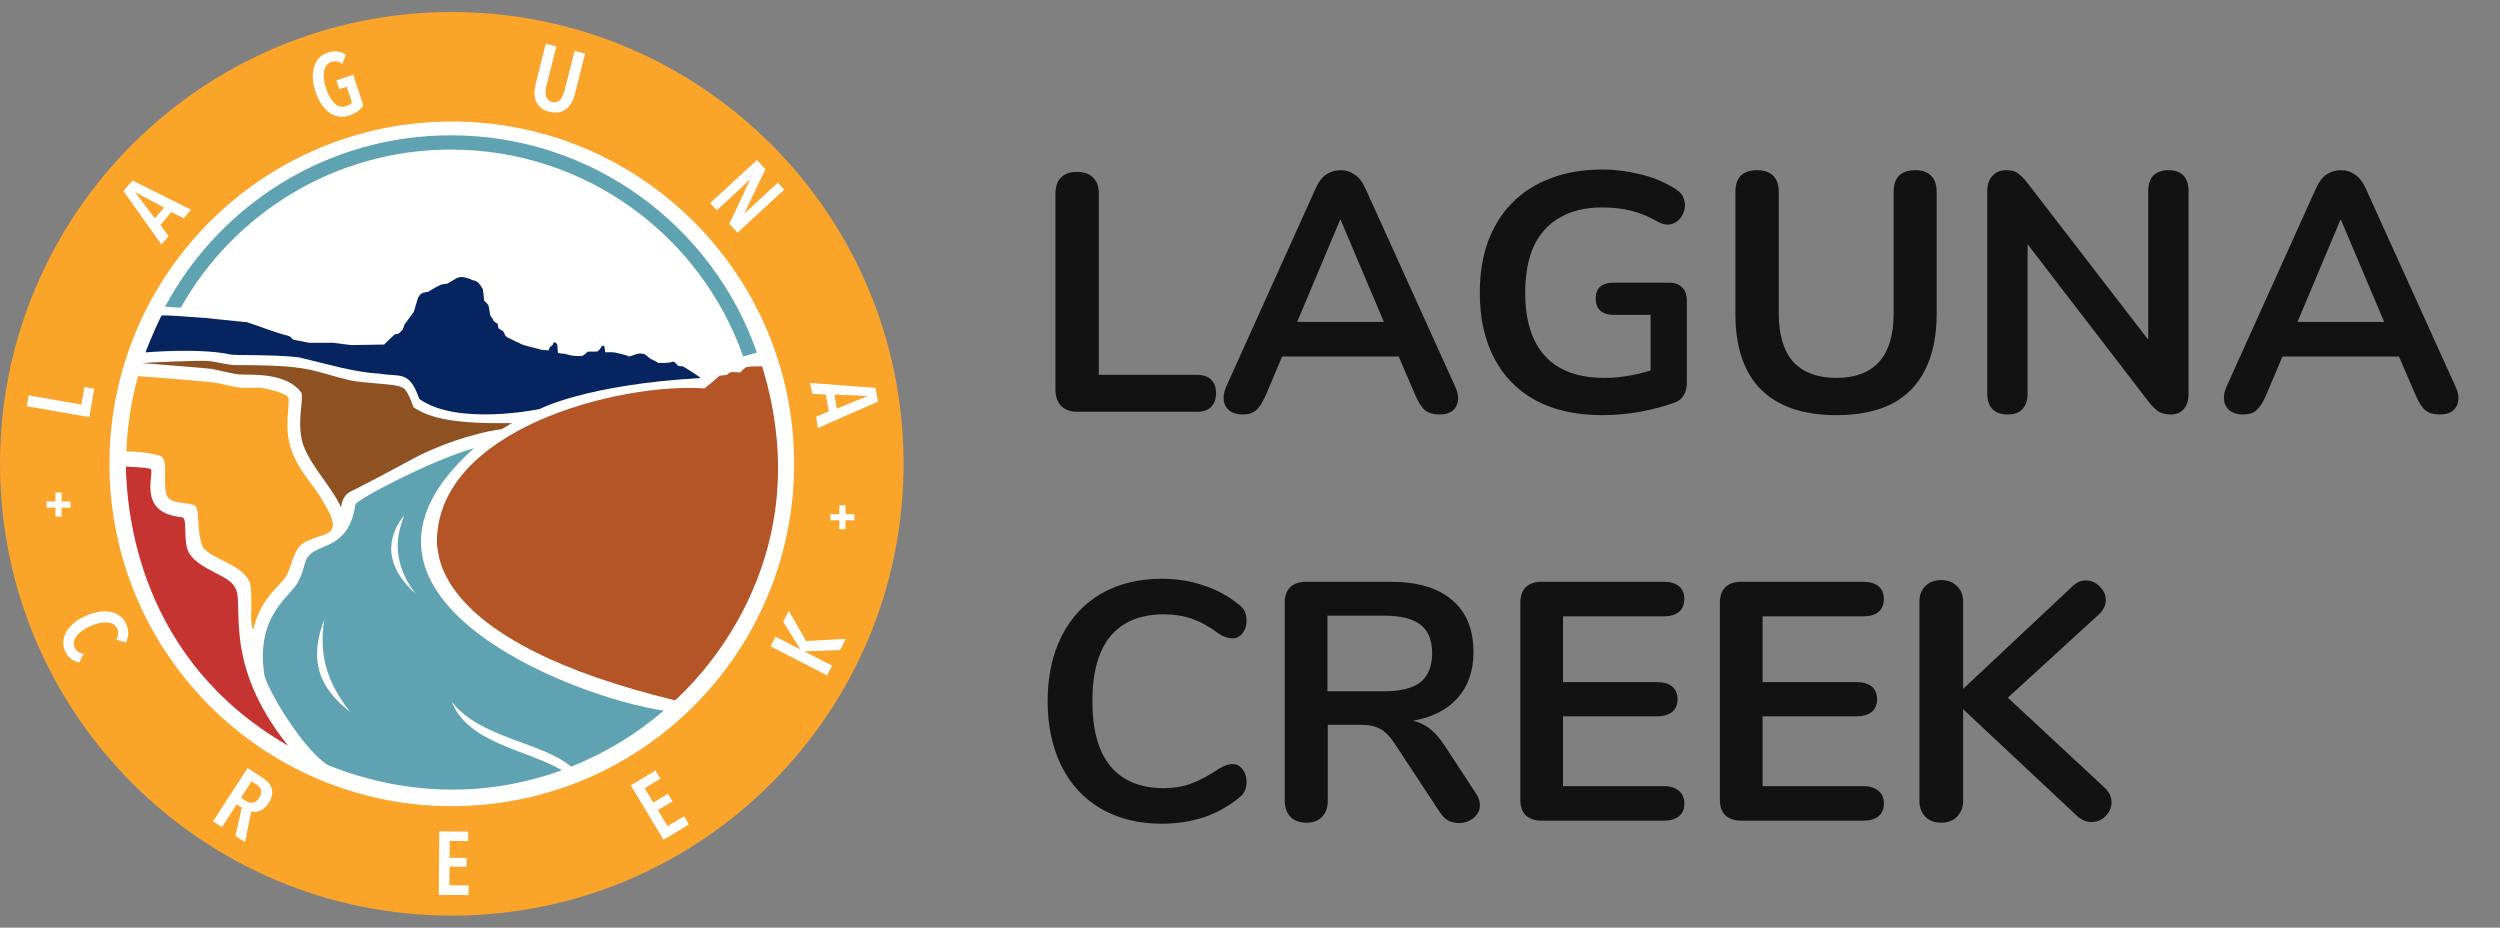 <svg width="159" height="59" viewBox="0 0 159 59" fill="none" xmlns="http://www.w3.org/2000/svg">
<rect x="0" y="0" width="159" height="59" fill="#808080" stroke="none"/>
<circle cx="28.526" cy="29.33" r="28.107" fill="white"/>
<path d="M10.275 20.063C10.695 20.036 12.248 20.168 13.125 20.227C13.533 20.264 14.802 20.416 15.697 20.489C16.538 20.757 17.391 21.122 18.383 21.373C18.523 21.442 18.554 21.528 18.645 21.603C18.787 21.62 19.645 21.799 19.645 21.799C19.645 21.799 20.534 21.813 21.168 21.799C21.468 21.838 22.331 21.947 22.331 21.947L24.428 21.914C24.428 21.914 24.925 21.427 25.108 21.262C25.215 21.244 25.322 21.239 25.322 21.239C25.322 21.239 25.566 21.026 25.604 20.972C25.641 20.919 25.718 20.653 25.718 20.653L26.319 19.83L26.563 19.015C26.563 19.015 26.651 18.695 26.936 18.612C27.164 18.563 27.248 18.551 27.248 18.551C27.248 18.551 28.038 18.046 28.185 18.078C28.378 18.051 28.467 18.033 28.467 18.033L29.053 17.683C29.053 17.683 29.282 17.568 29.586 17.652C29.926 17.741 29.876 17.726 30.028 17.812C30.246 17.848 30.434 17.883 30.713 18.406C30.738 18.533 30.79 19.114 30.79 19.114C30.79 19.114 31.024 19.34 31.056 19.396C31.089 19.452 31.178 20.066 31.178 20.066C31.178 20.066 31.358 20.264 31.399 20.424C31.439 20.462 31.65 20.592 31.65 20.592L31.696 20.873L31.978 21.049C31.978 21.049 32.064 21.132 32.115 21.308C32.17 21.371 32.237 21.445 32.237 21.445C32.237 21.445 33.156 21.889 33.242 21.924C33.475 22.021 34.236 22.163 34.4 22.244C34.627 22.27 34.895 22.282 34.895 22.282L34.963 22.092L35.161 21.924L35.199 21.802C35.199 21.802 35.308 21.711 35.428 21.886C35.455 21.904 35.481 22.442 35.481 22.442C35.481 22.442 35.749 22.508 35.885 22.495C35.983 22.529 36.357 22.61 36.357 22.61C36.357 22.61 36.704 22.66 37.004 22.648C37.303 22.503 37.325 22.381 37.392 22.366C37.46 22.351 37.898 22.381 37.994 22.351C38.217 22.203 38.247 22 38.299 21.993C38.333 21.99 38.374 21.985 38.413 21.993C38.45 22.051 38.471 22.158 38.489 22.404C38.735 22.391 38.969 22.397 39.113 22.419C39.257 22.442 39.822 22.595 39.822 22.595C39.822 22.595 39.914 22.62 39.982 22.671C40.334 22.63 40.506 22.386 41.002 22.526C41.121 22.605 41.36 22.815 41.36 22.815C41.36 22.815 41.797 23.016 41.863 23.082C42.111 23.072 42.517 23.117 42.776 22.998C42.984 23.016 43.081 23.234 43.081 23.234L43.165 23.272L43.454 23.31C43.454 23.31 44.389 23.881 44.558 24.041C37.225 24.464 34.323 26.014 34.323 26.014C34.323 26.014 29.109 27.115 26.67 25.374C26.022 23.554 25.519 23.985 24.149 23.767C22.49 23.669 20.925 23.181 19.031 22.732C17.364 22.52 14.836 22.633 14.614 22.534C12.612 22.118 9.253 22.412 9.253 22.412C9.253 22.412 9.726 21.156 10.275 20.063Z" fill="#052460"/>
<path d="M9.024 23.089C9.315 23.066 12.775 22.89 13.365 22.97C13.532 22.973 14.64 23.243 15.001 23.223C19.857 23.212 19.719 23.581 22.27 24.189C23.166 24.381 25.252 24.42 25.511 24.62C25.906 24.666 26.215 25.7 26.299 25.899C27.36 26.628 29.007 26.967 32.557 26.91C32.439 26.99 31.903 27.296 31.903 27.296C31.903 27.296 29.661 27.529 26.67 28.961C26.59 28.999 23.689 30.584 22.225 31.295C22.127 31.392 21.781 31.538 21.69 32.276C21.088 30.869 19.311 29.199 19.148 27.712C18.965 26.575 19.295 25.444 19.178 24.992C18.264 23.697 16.094 23.851 15.298 23.817C14.979 23.828 13.838 23.523 13.47 23.463C13.101 23.404 10.4 23.212 9.024 23.089Z" fill="#8E5122"/>
<path d="M8.783 23.919C9.072 23.953 13.292 24.239 13.977 24.392C14.343 24.468 14.891 24.62 15.226 24.651C15.561 24.681 16.125 24.651 16.521 24.666C16.917 24.681 18.029 24.955 18.318 25.245C18.47 25.336 18.166 26.752 18.333 27.819C18.653 29.768 20.054 30.865 20.587 31.977C20.862 32.418 21.319 33.165 21.12 33.622C21.044 34.079 19.613 34.155 19.095 34.703C18.683 35.13 18.455 36.15 18.318 36.409C18.013 37.216 16.643 37.78 16.094 40.08C15.82 39.409 16.125 38.313 15.896 37.064C15.424 35.876 13.535 35.632 12.896 34.794C12.546 33.941 12.667 32.845 12.515 32.327C12.393 31.855 11.022 32.144 10.672 31.626C10.254 30.91 10.776 29.32 10.23 29.007C9.199 28.685 8.037 28.717 8.037 28.717C8.037 28.717 8.067 26.459 8.783 23.919Z" fill="#FAA42A"/>
<path d="M8.003 29.677C8.212 29.692 9.215 29.713 9.542 29.817C9.96 29.841 8.543 32.639 11.577 32.895C11.97 32.948 11.593 34.444 12.035 35.197C12.747 36.283 14.586 36.576 14.96 37.385C15.576 38.359 14.084 42.151 18.318 47.42C8.829 41.961 8.075 32.639 8.003 29.677Z" fill="#C63431"/>
<path d="M48.471 23.299C48.146 23.295 47.658 23.303 47.446 23.352C47.285 23.463 47.075 23.69 47.075 23.69C47.075 23.69 46.53 23.646 46.455 23.676C46.379 23.706 46.205 23.852 46.205 23.852C46.205 23.852 45.917 23.872 45.76 23.892C45.534 24.125 45.045 24.509 44.802 24.702C39.419 24.323 27.584 27.293 27.79 34.673C27.95 35.221 27.561 40.819 42.937 44.542C43.896 43.651 52.35 35.907 48.471 23.299Z" fill="#B35526"/>
<path d="M28.679 8.606C20.808 8.606 13.968 13.02 10.497 19.507L11.497 19.571C14.873 13.569 21.302 9.513 28.679 9.513C37.265 9.513 44.566 15.005 47.265 22.667L48.14 22.421C45.332 14.377 37.68 8.606 28.679 8.606Z" fill="#5FA3B2"/>
<path d="M8.627 12.237L8.612 12.254L9.848 13.893L10.434 13.205L8.627 12.237Z" fill="#FAA42A"/>
<path d="M28.734 0.766C12.864 0.766 0 13.631 0 29.5C0 45.369 12.864 58.234 28.734 58.234C44.603 58.234 57.467 45.369 57.467 29.5C57.467 13.631 44.603 0.766 28.734 0.766ZM55.685 24.671L55.836 25.544L52.025 27.22L51.902 26.506L52.711 26.161L52.527 25.099L51.648 25.04L51.53 24.355L55.685 24.671ZM48.142 10.179L48.679 10.763L47.347 13.555L47.359 13.568L49.467 11.62L49.875 12.063L46.902 14.799L46.385 14.236L47.696 11.447L47.684 11.435L45.592 13.376L45.169 12.915L48.142 10.179ZM34.076 5.308L34.712 2.779L35.386 2.948L34.765 5.417C34.735 5.538 34.714 5.658 34.702 5.774C34.691 5.891 34.696 5.997 34.717 6.093C34.739 6.189 34.781 6.271 34.843 6.34C34.906 6.408 34.995 6.457 35.111 6.486C35.227 6.516 35.329 6.514 35.416 6.484C35.504 6.453 35.58 6.4 35.644 6.326C35.708 6.252 35.763 6.161 35.808 6.052C35.853 5.944 35.892 5.829 35.922 5.707L36.543 3.239L37.211 3.407L36.575 5.936C36.523 6.143 36.452 6.331 36.361 6.501C36.271 6.67 36.158 6.809 36.023 6.919C35.888 7.028 35.731 7.101 35.553 7.139C35.374 7.176 35.171 7.166 34.942 7.109C34.714 7.051 34.531 6.964 34.393 6.847C34.255 6.73 34.154 6.592 34.088 6.432C34.023 6.272 33.991 6.097 33.994 5.905C33.997 5.713 34.024 5.514 34.076 5.308ZM19.975 4.258C20.04 4.038 20.145 3.85 20.288 3.692C20.432 3.535 20.614 3.42 20.834 3.348C21.065 3.272 21.278 3.247 21.474 3.272C21.669 3.298 21.844 3.368 21.999 3.481L21.77 4.061C21.554 3.9 21.321 3.86 21.072 3.942C20.936 3.987 20.831 4.064 20.755 4.173C20.679 4.282 20.629 4.412 20.605 4.562C20.581 4.711 20.581 4.877 20.603 5.058C20.626 5.238 20.669 5.423 20.731 5.61C20.795 5.806 20.872 5.984 20.961 6.145C21.05 6.305 21.149 6.439 21.258 6.546C21.366 6.652 21.482 6.725 21.607 6.764C21.732 6.803 21.864 6.8 22.003 6.754C22.091 6.725 22.168 6.689 22.233 6.646C22.297 6.602 22.347 6.557 22.38 6.51L22.053 5.518L21.58 5.674L21.395 5.109L22.468 4.757L23.108 6.703C23.022 6.836 22.906 6.958 22.762 7.069C22.618 7.181 22.432 7.274 22.205 7.348C21.974 7.424 21.75 7.445 21.536 7.409C21.321 7.374 21.121 7.289 20.936 7.153C20.751 7.018 20.584 6.838 20.436 6.615C20.287 6.391 20.163 6.13 20.065 5.83C19.968 5.537 19.913 5.257 19.898 4.989C19.884 4.722 19.909 4.478 19.975 4.258ZM8.426 11.479L12.152 13.336L11.682 13.887L10.899 13.486L10.201 14.307L10.718 15.021L10.267 15.55L7.851 12.154L8.426 11.479ZM1.819 25.145L5.176 25.73L5.369 24.618L5.993 24.727L5.679 26.53L1.699 25.836L1.819 25.145ZM3.919 32.851H3.528V32.286H2.963V31.895H3.528V31.33H3.919V31.895H4.485V32.286H3.919V32.851ZM7.993 40.859L7.394 40.684C7.536 40.449 7.557 40.217 7.457 39.987C7.402 39.859 7.318 39.763 7.204 39.699C7.091 39.634 6.96 39.597 6.81 39.586C6.66 39.575 6.495 39.59 6.316 39.631C6.136 39.671 5.952 39.732 5.764 39.814C5.579 39.895 5.411 39.987 5.259 40.091C5.107 40.195 4.984 40.305 4.889 40.422C4.795 40.539 4.733 40.661 4.704 40.79C4.675 40.918 4.689 41.048 4.746 41.179C4.8 41.303 4.878 41.396 4.98 41.459C5.082 41.523 5.191 41.564 5.308 41.585L5.044 42.136C4.854 42.1 4.681 42.025 4.523 41.911C4.365 41.797 4.236 41.622 4.134 41.389C4.041 41.176 4.007 40.963 4.03 40.749C4.053 40.534 4.125 40.33 4.246 40.136C4.367 39.943 4.532 39.761 4.741 39.593C4.949 39.424 5.195 39.278 5.477 39.156C5.76 39.032 6.035 38.952 6.303 38.913C6.57 38.875 6.816 38.878 7.041 38.923C7.266 38.968 7.464 39.056 7.635 39.186C7.806 39.316 7.936 39.485 8.027 39.694C8.121 39.91 8.164 40.117 8.157 40.314C8.149 40.511 8.094 40.693 7.993 40.859ZM17.289 50.602C17.259 50.755 17.189 50.916 17.08 51.085C16.995 51.216 16.903 51.321 16.804 51.399C16.704 51.478 16.606 51.535 16.509 51.572C16.411 51.609 16.317 51.628 16.226 51.63C16.135 51.633 16.053 51.621 15.981 51.598L15.586 53.559L14.974 53.162L15.377 51.369L15.052 51.158L14.114 52.604L13.55 52.239L15.748 48.848L16.73 49.485C16.873 49.577 16.992 49.681 17.088 49.795C17.184 49.91 17.249 50.034 17.283 50.17C17.317 50.306 17.319 50.45 17.289 50.602ZM29.802 56.928L27.908 56.914L27.938 52.874L29.773 52.887L29.769 53.492L28.599 53.484L28.591 54.556L29.674 54.564L29.67 55.123L28.587 55.116L28.579 56.309L29.806 56.317L29.802 56.928ZM42.201 53.412L40.118 49.949L41.692 49.003L42.004 49.522L41.001 50.124L41.554 51.044L42.482 50.486L42.771 50.965L41.842 51.523L42.457 52.545L43.509 51.913L43.824 52.436L42.201 53.412ZM28.734 51.272C16.709 51.272 6.962 41.524 6.962 29.5C6.962 17.476 16.709 7.728 28.734 7.728C40.758 7.728 50.505 17.476 50.505 29.5C50.505 41.524 40.758 51.272 28.734 51.272ZM53.429 41.345L51.183 41.423L51.175 41.439L52.922 42.335L52.605 42.953L49.009 41.109L49.327 40.491L50.886 41.29L50.893 41.275L49.81 39.548L50.167 38.852L51.273 40.773L53.797 40.629L53.429 41.345ZM54.339 33.09H53.774V33.656H53.382V33.09H52.817V32.699H53.382V32.134H53.774V32.699H54.339V33.09Z" fill="#FAA42A"/>
<path d="M55.123 25.214L55.119 25.191L53.069 25.093L53.223 25.984L55.123 25.214Z" fill="#FAA42A"/>
<path d="M16.489 50.044C16.441 49.99 16.388 49.945 16.329 49.907L15.999 49.693L15.322 50.736L15.653 50.951C15.795 51.043 15.941 51.076 16.09 51.048C16.24 51.02 16.371 50.918 16.485 50.742C16.551 50.64 16.591 50.546 16.606 50.46C16.62 50.374 16.616 50.297 16.594 50.228C16.572 50.159 16.537 50.098 16.489 50.044Z" fill="#FAA42A"/>
<path d="M28.735 44.636C30.549 46.961 34.362 47.147 36.332 48.759C38.495 47.895 40.483 46.681 42.214 45.197C36.34 44.334 19.69 37.804 30.152 28.504C27.451 29.256 22.557 31.834 22.598 32.099C22.212 34.86 20.303 34.596 19.694 35.287C19.308 35.632 19.43 36.099 19.003 36.911C18.658 37.866 16.221 38.962 16.81 42.902C16.912 43.694 19.227 47.654 20.872 48.669C26.079 50.748 31.261 50.616 35.74 48.985C33.453 47.666 29.764 47.266 28.735 44.636ZM20.626 39.409C20.208 41.909 21.02 43.698 22.279 45.285C20.942 44.211 19.376 42.627 20.626 39.409ZM25.69 32.799C25.688 33.06 24.422 35.167 26.445 37.77C23.989 35.6 24.988 33.666 25.69 32.799Z" fill="#5FA3B2"/>
<path d="M68.527 26.188C68.082 26.188 67.737 26.066 67.493 25.822C67.248 25.563 67.126 25.211 67.126 24.766V12.331C67.126 11.872 67.241 11.527 67.471 11.297C67.715 11.053 68.06 10.931 68.505 10.931C68.951 10.931 69.288 11.053 69.518 11.297C69.763 11.527 69.885 11.872 69.885 12.331V23.839H76.134C76.522 23.839 76.817 23.94 77.018 24.141C77.233 24.342 77.341 24.629 77.341 25.003C77.341 25.377 77.233 25.671 77.018 25.887C76.817 26.088 76.522 26.188 76.134 26.188H68.527ZM79.041 26.361C78.697 26.361 78.416 26.282 78.201 26.124C78 25.965 77.877 25.757 77.834 25.499C77.791 25.226 77.842 24.924 77.985 24.593L83.675 11.987C83.861 11.57 84.084 11.275 84.343 11.103C84.616 10.916 84.924 10.823 85.269 10.823C85.6 10.823 85.894 10.916 86.153 11.103C86.426 11.275 86.656 11.57 86.842 11.987L92.553 24.593C92.711 24.924 92.769 25.226 92.726 25.499C92.683 25.772 92.56 25.987 92.359 26.145C92.158 26.289 91.892 26.361 91.562 26.361C91.16 26.361 90.844 26.267 90.614 26.081C90.398 25.879 90.204 25.578 90.032 25.175L88.631 21.921L89.795 22.675H80.701L81.864 21.921L80.485 25.175C80.298 25.592 80.104 25.894 79.903 26.081C79.702 26.267 79.415 26.361 79.041 26.361ZM85.226 13.991L82.209 21.167L81.649 20.477H88.847L88.308 21.167L85.269 13.991H85.226ZM101.917 26.404C100.236 26.404 98.813 26.088 97.65 25.456C96.5 24.823 95.624 23.925 95.021 22.762C94.417 21.598 94.115 20.219 94.115 18.624C94.115 17.417 94.288 16.333 94.633 15.37C94.992 14.407 95.502 13.588 96.163 12.913C96.838 12.224 97.657 11.699 98.62 11.34C99.582 10.967 100.674 10.78 101.895 10.78C102.7 10.78 103.504 10.88 104.309 11.082C105.128 11.268 105.896 11.591 106.615 12.051C106.859 12.209 107.017 12.403 107.089 12.633C107.175 12.863 107.189 13.1 107.132 13.344C107.074 13.574 106.967 13.775 106.809 13.948C106.651 14.12 106.449 14.228 106.205 14.271C105.975 14.314 105.717 14.257 105.429 14.098C104.883 13.783 104.33 13.553 103.77 13.409C103.21 13.265 102.585 13.193 101.895 13.193C100.832 13.193 99.934 13.409 99.201 13.84C98.469 14.257 97.915 14.867 97.542 15.672C97.183 16.476 97.003 17.46 97.003 18.624C97.003 20.391 97.427 21.735 98.275 22.654C99.122 23.573 100.379 24.033 102.046 24.033C102.621 24.033 103.202 23.976 103.792 23.861C104.381 23.746 104.955 23.588 105.516 23.387L104.977 24.615V20.025H102.606C102.247 20.025 101.967 19.931 101.766 19.745C101.579 19.558 101.486 19.306 101.486 18.991C101.486 18.66 101.579 18.409 101.766 18.236C101.967 18.064 102.247 17.978 102.606 17.978H106.162C106.521 17.978 106.794 18.078 106.981 18.279C107.182 18.466 107.283 18.739 107.283 19.098V24.335C107.283 24.651 107.218 24.917 107.089 25.132C106.974 25.348 106.78 25.506 106.507 25.606C105.875 25.836 105.149 26.03 104.33 26.188C103.511 26.332 102.707 26.404 101.917 26.404ZM116.793 26.404C115.745 26.404 114.818 26.267 114.013 25.994C113.223 25.721 112.555 25.319 112.009 24.788C111.463 24.241 111.054 23.566 110.781 22.762C110.508 21.957 110.371 21.023 110.371 19.96V12.224C110.371 11.75 110.486 11.398 110.716 11.168C110.96 10.938 111.305 10.823 111.751 10.823C112.196 10.823 112.534 10.938 112.764 11.168C113.008 11.398 113.13 11.75 113.13 12.224V19.939C113.13 21.303 113.439 22.331 114.057 23.02C114.689 23.696 115.601 24.033 116.793 24.033C117.986 24.033 118.891 23.696 119.509 23.02C120.126 22.331 120.435 21.303 120.435 19.939V12.224C120.435 11.75 120.55 11.398 120.78 11.168C121.024 10.938 121.369 10.823 121.815 10.823C122.246 10.823 122.576 10.938 122.806 11.168C123.05 11.398 123.172 11.75 123.172 12.224V19.96C123.172 21.368 122.928 22.553 122.44 23.516C121.965 24.479 121.254 25.204 120.306 25.693C119.358 26.167 118.187 26.404 116.793 26.404ZM127.682 26.361C127.266 26.361 126.942 26.246 126.713 26.016C126.497 25.786 126.389 25.456 126.389 25.024V12.202C126.389 11.757 126.497 11.419 126.713 11.189C126.942 10.945 127.237 10.823 127.596 10.823C127.927 10.823 128.171 10.888 128.329 11.017C128.501 11.132 128.702 11.333 128.932 11.62L137.186 22.331H136.626V12.137C136.626 11.721 136.733 11.398 136.949 11.168C137.179 10.938 137.502 10.823 137.919 10.823C138.335 10.823 138.651 10.938 138.867 11.168C139.082 11.398 139.19 11.721 139.19 12.137V25.068C139.19 25.47 139.09 25.786 138.888 26.016C138.687 26.246 138.414 26.361 138.07 26.361C137.739 26.361 137.473 26.296 137.272 26.167C137.085 26.037 136.877 25.829 136.647 25.542L128.415 14.831H128.954V25.024C128.954 25.456 128.846 25.786 128.631 26.016C128.415 26.246 128.099 26.361 127.682 26.361ZM142.661 26.361C142.316 26.361 142.036 26.282 141.82 26.124C141.619 25.965 141.497 25.757 141.454 25.499C141.411 25.226 141.461 24.924 141.605 24.593L147.294 11.987C147.481 11.57 147.704 11.275 147.962 11.103C148.235 10.916 148.544 10.823 148.889 10.823C149.219 10.823 149.514 10.916 149.772 11.103C150.045 11.275 150.275 11.57 150.462 11.987L156.173 24.593C156.331 24.924 156.388 25.226 156.345 25.499C156.302 25.772 156.18 25.987 155.979 26.145C155.778 26.289 155.512 26.361 155.181 26.361C154.779 26.361 154.463 26.267 154.233 26.081C154.018 25.879 153.824 25.578 153.651 25.175L152.251 21.921L153.414 22.675H144.32L145.484 21.921L144.105 25.175C143.918 25.592 143.724 25.894 143.523 26.081C143.322 26.267 143.034 26.361 142.661 26.361ZM148.846 13.991L145.829 21.167L145.268 20.477H152.466L151.927 21.167L148.889 13.991H148.846Z" fill="#121212"/>
<path d="M73.893 52.389C72.427 52.389 71.142 52.073 70.035 51.441C68.944 50.809 68.103 49.904 67.514 48.725C66.925 47.547 66.63 46.168 66.63 44.588C66.63 43.008 66.925 41.636 67.514 40.472C68.103 39.294 68.944 38.389 70.035 37.756C71.142 37.124 72.427 36.808 73.893 36.808C74.841 36.808 75.732 36.952 76.565 37.239C77.398 37.512 78.138 37.914 78.785 38.446C78.972 38.59 79.101 38.74 79.173 38.899C79.245 39.057 79.281 39.251 79.281 39.48C79.281 39.797 79.194 40.062 79.022 40.278C78.85 40.493 78.641 40.601 78.397 40.601C78.11 40.601 77.815 40.501 77.513 40.299C76.896 39.84 76.321 39.523 75.789 39.351C75.258 39.164 74.669 39.071 74.022 39.071C72.528 39.071 71.393 39.538 70.617 40.472C69.856 41.406 69.475 42.778 69.475 44.588C69.475 46.412 69.856 47.792 70.617 48.725C71.393 49.659 72.528 50.126 74.022 50.126C74.64 50.126 75.207 50.033 75.725 49.846C76.256 49.659 76.853 49.343 77.513 48.898C77.657 48.812 77.801 48.74 77.944 48.682C78.088 48.625 78.239 48.596 78.397 48.596C78.641 48.596 78.85 48.704 79.022 48.919C79.194 49.135 79.281 49.401 79.281 49.717C79.281 49.932 79.245 50.126 79.173 50.299C79.101 50.457 78.972 50.608 78.785 50.751C78.138 51.283 77.398 51.692 76.565 51.98C75.732 52.252 74.841 52.389 73.893 52.389ZM93.864 50.45C94.037 50.708 94.123 50.959 94.123 51.204C94.123 51.534 93.986 51.807 93.713 52.023C93.455 52.238 93.146 52.346 92.787 52.346C92.557 52.346 92.334 52.296 92.119 52.195C91.918 52.08 91.745 51.915 91.602 51.699L88.735 47.346C88.448 46.886 88.139 46.563 87.809 46.377C87.493 46.19 87.076 46.096 86.559 46.096H84.447V50.924C84.447 51.355 84.325 51.699 84.081 51.958C83.836 52.202 83.506 52.324 83.089 52.324C82.672 52.324 82.335 52.202 82.076 51.958C81.832 51.699 81.71 51.355 81.71 50.924V38.317C81.71 37.9 81.825 37.577 82.055 37.347C82.299 37.117 82.629 37.002 83.046 37.002H88.434C90.158 37.002 91.465 37.39 92.356 38.166C93.261 38.927 93.713 40.034 93.713 41.485C93.713 42.663 93.376 43.632 92.701 44.394C92.04 45.141 91.099 45.622 89.877 45.838C90.294 45.938 90.66 46.118 90.977 46.377C91.293 46.635 91.602 46.994 91.903 47.454L93.864 50.45ZM88.046 43.963C89.094 43.963 89.863 43.769 90.352 43.381C90.84 42.979 91.084 42.368 91.084 41.549C91.084 40.716 90.84 40.113 90.352 39.739C89.863 39.351 89.094 39.157 88.046 39.157H84.425V43.963H88.046ZM98.03 52.195C97.614 52.195 97.283 52.08 97.039 51.85C96.809 51.62 96.694 51.297 96.694 50.88V38.317C96.694 37.9 96.809 37.577 97.039 37.347C97.283 37.117 97.614 37.002 98.03 37.002H105.81C106.226 37.002 106.55 37.096 106.78 37.282C107.009 37.469 107.124 37.735 107.124 38.08C107.124 38.439 107.009 38.719 106.78 38.92C106.55 39.107 106.226 39.2 105.81 39.2H99.409V43.381H105.379C105.795 43.381 106.119 43.474 106.349 43.661C106.578 43.848 106.693 44.121 106.693 44.48C106.693 44.825 106.578 45.091 106.349 45.277C106.119 45.464 105.795 45.558 105.379 45.558H99.409V49.997H105.81C106.226 49.997 106.55 50.097 106.78 50.299C107.009 50.485 107.124 50.758 107.124 51.118C107.124 51.462 107.009 51.728 106.78 51.915C106.55 52.102 106.226 52.195 105.81 52.195H98.03ZM110.72 52.195C110.304 52.195 109.973 52.08 109.729 51.85C109.499 51.62 109.384 51.297 109.384 50.88V38.317C109.384 37.9 109.499 37.577 109.729 37.347C109.973 37.117 110.304 37.002 110.72 37.002H118.5C118.917 37.002 119.24 37.096 119.47 37.282C119.7 37.469 119.815 37.735 119.815 38.08C119.815 38.439 119.7 38.719 119.47 38.92C119.24 39.107 118.917 39.2 118.5 39.2H112.1V43.381H118.069C118.486 43.381 118.809 43.474 119.039 43.661C119.269 43.848 119.384 44.121 119.384 44.48C119.384 44.825 119.269 45.091 119.039 45.277C118.809 45.464 118.486 45.558 118.069 45.558H112.1V49.997H118.5C118.917 49.997 119.24 50.097 119.47 50.299C119.7 50.485 119.815 50.758 119.815 51.118C119.815 51.462 119.7 51.728 119.47 51.915C119.24 52.102 118.917 52.195 118.5 52.195H110.72ZM133.863 50.105C134.15 50.378 134.294 50.687 134.294 51.031C134.294 51.362 134.164 51.656 133.906 51.915C133.661 52.159 133.367 52.281 133.022 52.281C132.663 52.281 132.332 52.13 132.031 51.829L124.855 45.105V50.924C124.855 51.34 124.725 51.678 124.467 51.937C124.222 52.195 123.885 52.324 123.454 52.324C123.037 52.324 122.7 52.195 122.441 51.937C122.197 51.678 122.075 51.34 122.075 50.924V38.274C122.075 37.857 122.197 37.526 122.441 37.282C122.7 37.024 123.037 36.894 123.454 36.894C123.885 36.894 124.222 37.024 124.467 37.282C124.725 37.526 124.855 37.857 124.855 38.274V43.812L131.794 37.304C132.052 37.045 132.347 36.916 132.677 36.916C133.008 36.916 133.295 37.045 133.539 37.304C133.798 37.548 133.927 37.835 133.927 38.166C133.927 38.496 133.784 38.798 133.496 39.071L127.699 44.372L133.863 50.105Z" fill="#121212"/>
</svg>
